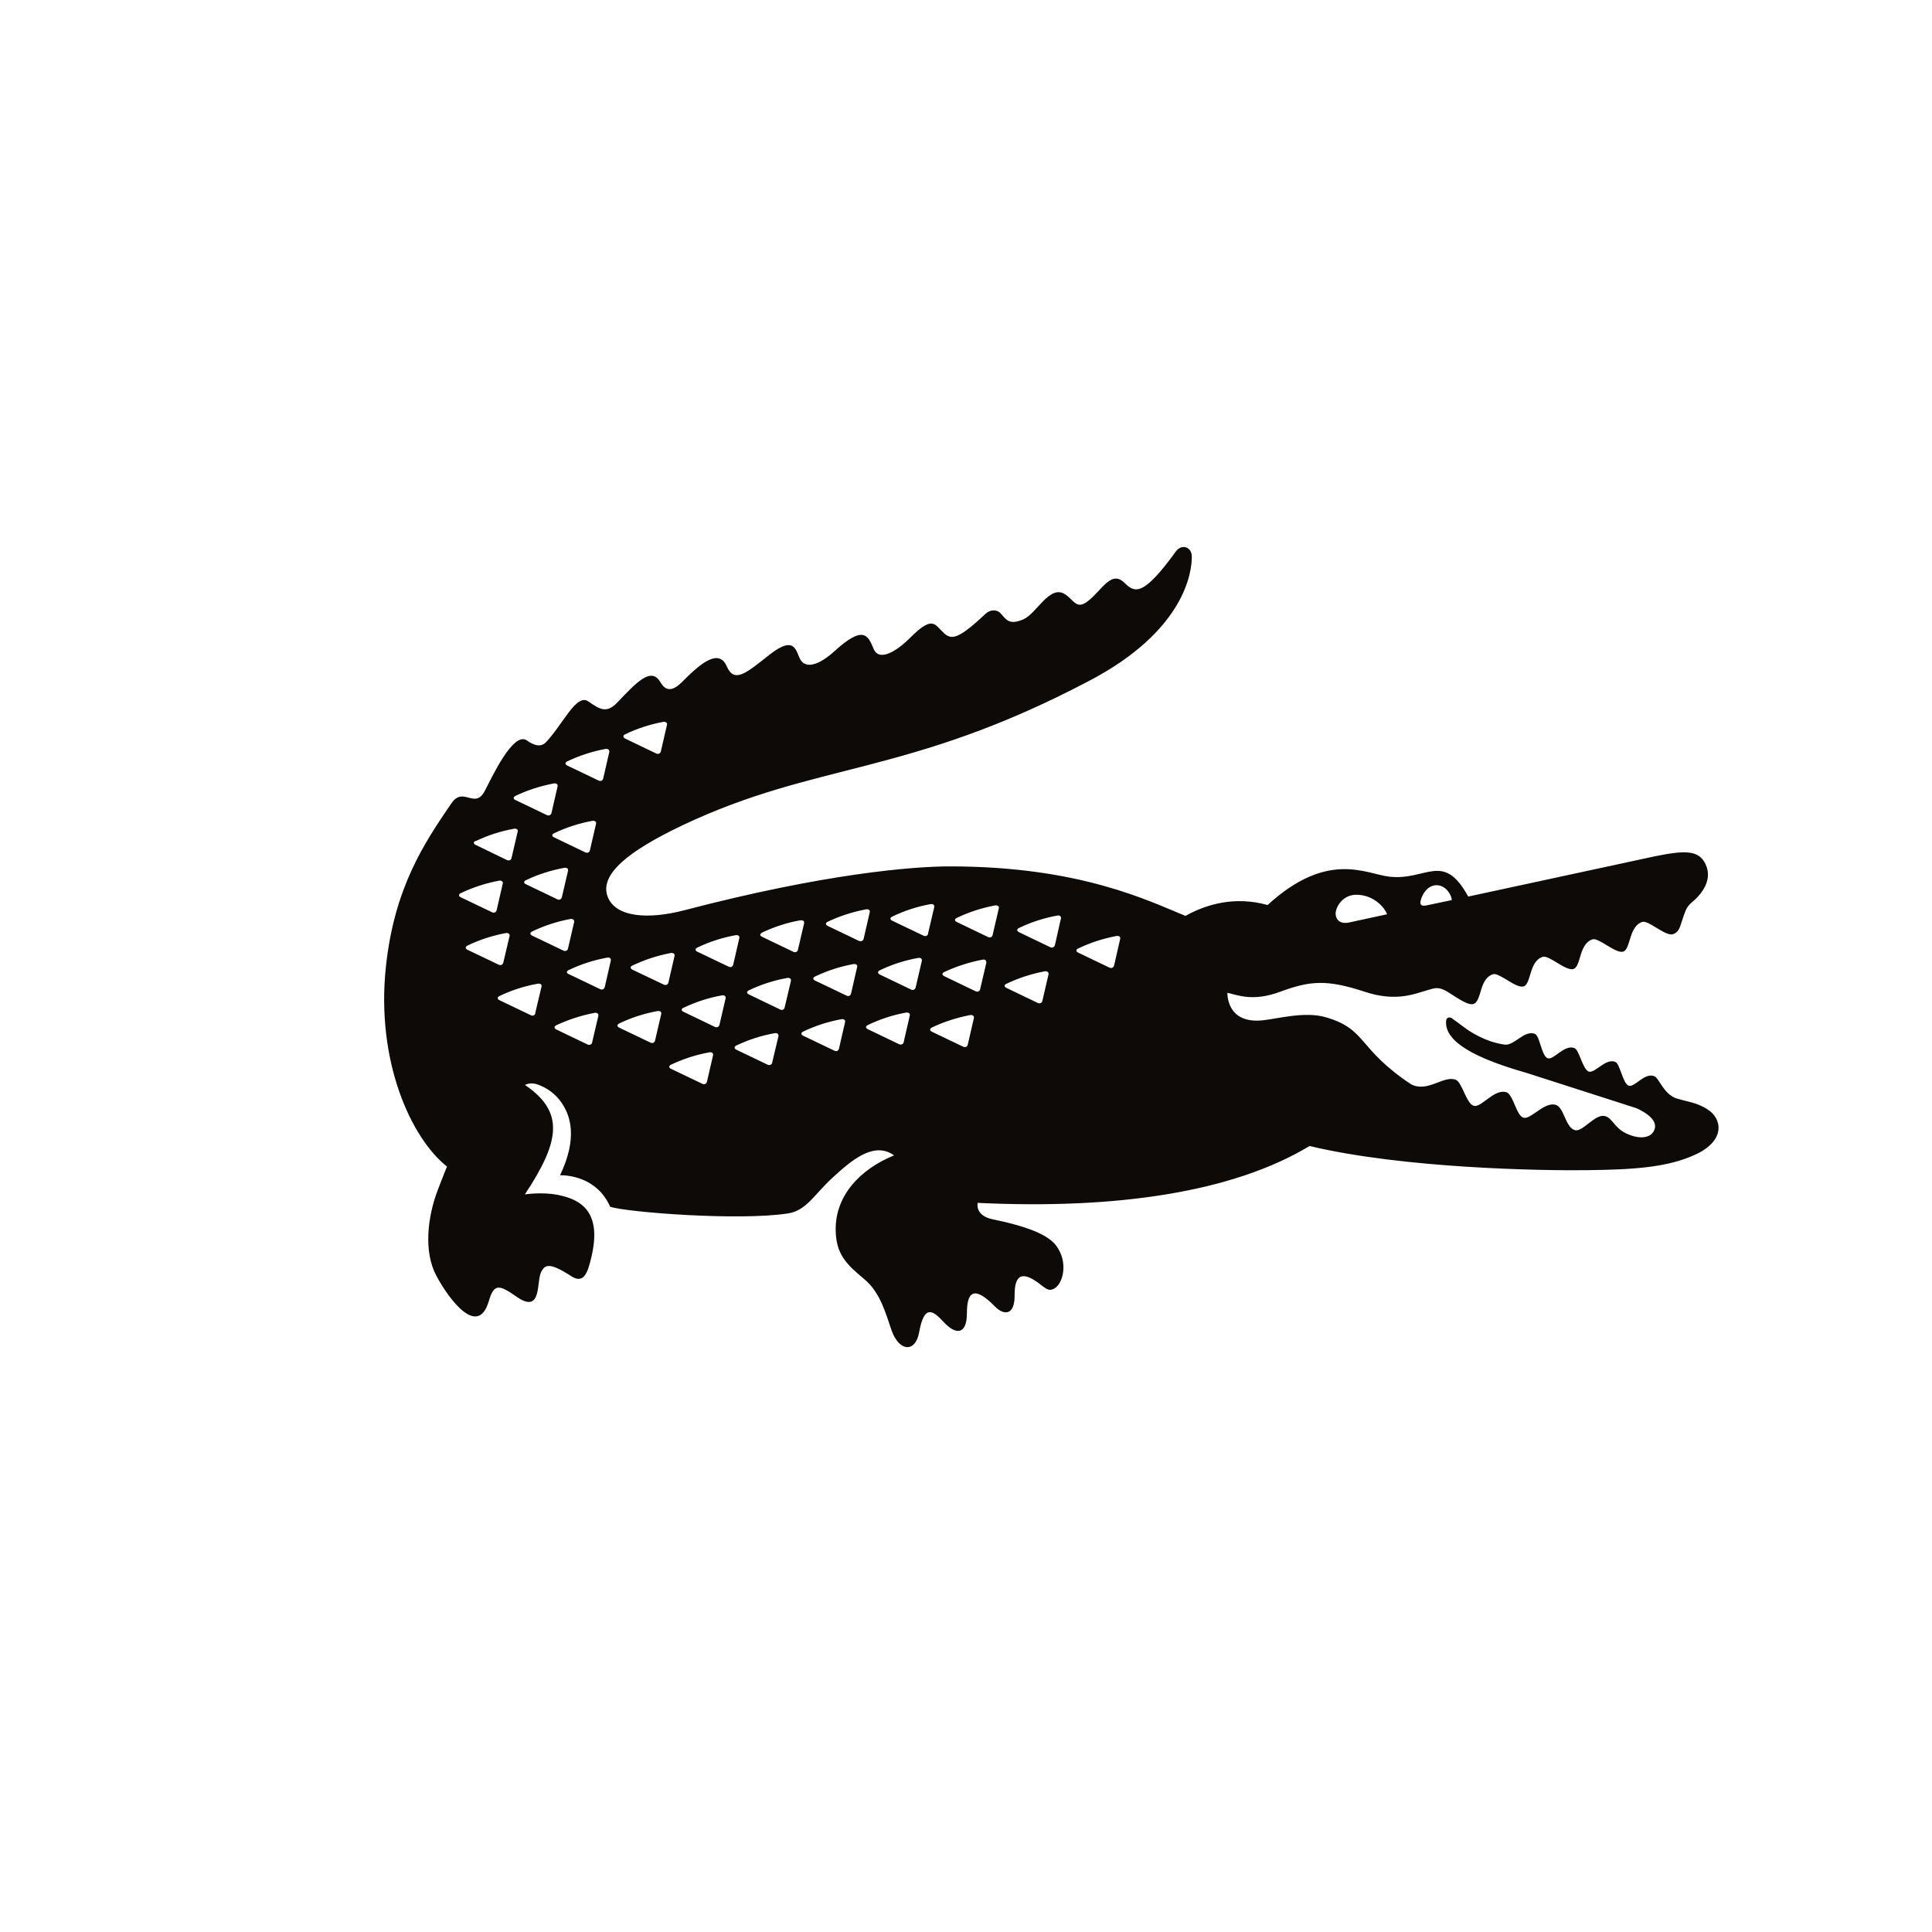 <svg xmlns="http://www.w3.org/2000/svg" xmlns:xlink="http://www.w3.org/1999/xlink" width="100" zoomAndPan="magnify" viewBox="0 0 75 75" height="100" preserveAspectRatio="xMidYMid meet" version="1.0"><defs><clipPath id="dfeb436b52"><path d="M 14 21.234 L 67 21.234 L 67 53 L 14 53 Z M 14 21.234 " clip-rule="nonzero"/></clipPath></defs><g clip-path="url(#dfeb436b52)"><path fill="#0e0a08" d="M 43.484 36.453 L 43.25 37.477 C 43.23 37.562 43.148 37.602 43.066 37.562 L 41.855 36.98 C 41.762 36.938 41.762 36.863 41.855 36.82 C 42.324 36.594 42.824 36.434 43.336 36.336 C 43.441 36.316 43.508 36.371 43.484 36.453 Z M 41.184 35.66 L 40.953 36.684 C 40.93 36.77 40.852 36.809 40.77 36.77 L 39.559 36.188 C 39.465 36.141 39.465 36.066 39.559 36.023 C 40.027 35.797 40.527 35.637 41.039 35.543 C 41.141 35.523 41.207 35.578 41.184 35.66 M 40.465 38.852 C 40.449 38.938 40.367 38.973 40.285 38.934 L 39.074 38.352 C 38.98 38.309 38.969 38.234 39.07 38.191 C 39.539 37.965 40.039 37.805 40.551 37.707 C 40.656 37.691 40.723 37.746 40.703 37.828 Z M 38.773 35.266 L 38.535 36.289 C 38.52 36.375 38.441 36.414 38.355 36.375 L 37.145 35.793 C 37.051 35.75 37.047 35.676 37.141 35.633 C 37.613 35.406 38.113 35.246 38.629 35.148 C 38.727 35.133 38.797 35.188 38.773 35.27 M 38.289 37.375 L 38.051 38.395 C 38.035 38.48 37.953 38.52 37.871 38.48 L 36.66 37.898 C 36.566 37.855 36.555 37.777 36.656 37.734 C 37.129 37.512 37.629 37.352 38.141 37.254 C 38.242 37.234 38.305 37.289 38.285 37.375 M 37.805 39.527 L 37.57 40.547 C 37.551 40.633 37.473 40.672 37.391 40.633 L 36.176 40.051 C 36.086 40.008 36.082 39.934 36.176 39.887 C 36.645 39.664 37.145 39.504 37.656 39.406 C 37.758 39.387 37.828 39.445 37.805 39.527 Z M 36.031 36.238 C 36.016 36.324 35.934 36.363 35.852 36.324 L 34.637 35.742 C 34.543 35.699 34.543 35.625 34.637 35.582 C 35.105 35.355 35.605 35.191 36.121 35.098 C 36.223 35.082 36.285 35.133 36.266 35.219 L 36.027 36.238 M 35.785 37.305 L 35.547 38.328 C 35.527 38.414 35.449 38.453 35.367 38.414 L 34.156 37.832 C 34.062 37.785 34.062 37.711 34.152 37.668 C 34.621 37.441 35.121 37.281 35.637 37.188 C 35.738 37.168 35.805 37.223 35.785 37.305 Z M 35.316 39.43 L 35.082 40.453 C 35.066 40.535 34.984 40.574 34.902 40.535 L 33.688 39.953 C 33.598 39.91 33.594 39.836 33.688 39.793 C 34.156 39.566 34.656 39.402 35.172 39.309 C 35.273 39.293 35.34 39.348 35.316 39.43 Z M 33.348 36.527 L 32.133 35.945 C 32.043 35.902 32.039 35.824 32.133 35.781 C 32.602 35.559 33.102 35.398 33.617 35.301 C 33.719 35.281 33.785 35.336 33.762 35.418 L 33.527 36.441 C 33.508 36.523 33.426 36.562 33.348 36.523 M 33.273 37.543 L 33.039 38.566 C 33.02 38.652 32.941 38.691 32.859 38.648 L 31.648 38.07 C 31.543 38.023 31.551 37.949 31.645 37.906 C 32.117 37.68 32.613 37.52 33.129 37.426 C 33.23 37.41 33.297 37.461 33.277 37.543 M 32.805 39.68 L 32.57 40.703 C 32.551 40.793 32.473 40.828 32.395 40.789 L 31.18 40.207 C 31.086 40.164 31.086 40.09 31.176 40.047 C 31.648 39.82 32.145 39.66 32.66 39.566 C 32.762 39.547 32.828 39.605 32.805 39.684 M 30.797 36.949 L 29.586 36.367 C 29.492 36.324 29.488 36.262 29.582 36.203 C 30.055 35.98 30.551 35.816 31.066 35.727 C 31.172 35.707 31.234 35.762 31.215 35.844 L 30.977 36.863 C 30.961 36.953 30.879 36.988 30.797 36.949 M 30.461 39.105 C 30.445 39.188 30.367 39.23 30.285 39.188 L 29.074 38.605 C 28.98 38.562 28.977 38.492 29.07 38.445 C 29.539 38.219 30.039 38.059 30.555 37.965 C 30.656 37.945 30.723 38 30.703 38.082 L 30.461 39.105 M 29.98 41.246 C 29.961 41.332 29.883 41.367 29.801 41.332 L 28.586 40.75 C 28.492 40.707 28.492 40.633 28.586 40.586 C 29.055 40.363 29.555 40.199 30.07 40.109 C 30.168 40.09 30.238 40.145 30.219 40.227 L 29.977 41.246 M 28.465 37.441 C 28.445 37.527 28.367 37.566 28.289 37.527 L 27.07 36.945 C 26.98 36.906 26.977 36.828 27.07 36.785 C 27.539 36.559 28.035 36.398 28.555 36.305 C 28.656 36.285 28.723 36.34 28.699 36.422 L 28.465 37.441 M 28.168 38.758 L 27.93 39.781 C 27.91 39.863 27.832 39.902 27.75 39.863 L 26.539 39.281 C 26.445 39.238 26.434 39.164 26.535 39.121 C 27.008 38.895 27.504 38.734 28.02 38.641 C 28.121 38.621 28.188 38.676 28.168 38.758 Z M 27.68 40.969 L 27.445 41.988 C 27.426 42.074 27.348 42.113 27.266 42.074 L 26.051 41.492 C 25.957 41.453 25.957 41.379 26.047 41.332 C 26.52 41.109 27.016 40.945 27.535 40.852 C 27.633 40.832 27.703 40.887 27.68 40.973 M 25.77 38.223 L 24.555 37.645 C 24.465 37.602 24.449 37.523 24.555 37.48 C 25.023 37.258 25.523 37.094 26.035 36.996 C 26.141 36.98 26.207 37.031 26.184 37.117 L 25.949 38.137 C 25.93 38.223 25.852 38.262 25.77 38.223 M 25.668 39.367 L 25.43 40.391 C 25.414 40.473 25.332 40.516 25.25 40.473 L 24.039 39.895 C 23.949 39.852 23.945 39.777 24.039 39.73 C 24.508 39.504 25.008 39.344 25.52 39.25 C 25.625 39.23 25.691 39.285 25.668 39.367 M 23.477 38.312 C 23.457 38.398 23.379 38.438 23.297 38.398 L 22.082 37.816 C 21.98 37.777 21.98 37.699 22.082 37.656 C 22.551 37.43 23.051 37.27 23.566 37.176 C 23.668 37.156 23.734 37.211 23.711 37.293 L 23.477 38.316 M 22.992 40.461 C 22.973 40.547 22.891 40.586 22.809 40.547 L 21.598 39.965 C 21.504 39.918 21.504 39.848 21.594 39.801 C 22.066 39.578 22.566 39.418 23.078 39.32 C 23.18 39.301 23.246 39.355 23.227 39.438 L 22.988 40.461 M 20.656 36.32 C 20.566 36.277 20.566 36.203 20.656 36.16 C 21.125 35.934 21.625 35.77 22.141 35.676 C 22.238 35.66 22.305 35.711 22.289 35.793 L 22.051 36.816 C 22.035 36.902 21.953 36.941 21.871 36.902 Z M 20.785 39.328 C 20.766 39.41 20.688 39.453 20.605 39.41 L 19.391 38.828 C 19.301 38.789 19.297 38.711 19.387 38.668 C 19.855 38.441 20.355 38.281 20.871 38.188 C 20.977 38.168 21.039 38.223 21.023 38.293 L 20.781 39.316 M 18.148 36.871 C 18.059 36.824 18.055 36.754 18.148 36.707 C 18.613 36.48 19.117 36.32 19.629 36.223 C 19.734 36.207 19.801 36.258 19.781 36.34 L 19.539 37.363 C 19.523 37.449 19.441 37.488 19.359 37.449 L 18.148 36.871 M 17.887 34.672 C 18.359 34.445 18.859 34.285 19.371 34.188 C 19.473 34.168 19.539 34.227 19.516 34.305 L 19.281 35.328 C 19.262 35.414 19.184 35.453 19.102 35.414 L 17.887 34.832 C 17.797 34.789 17.793 34.719 17.883 34.672 M 18.465 32.652 C 18.938 32.426 19.434 32.266 19.949 32.172 C 20.051 32.152 20.117 32.207 20.098 32.277 L 19.859 33.301 C 19.844 33.387 19.762 33.426 19.68 33.387 L 18.469 32.801 C 18.375 32.762 18.363 32.684 18.465 32.641 M 20.012 30.895 C 20.48 30.672 20.977 30.512 21.496 30.414 C 21.598 30.398 21.664 30.449 21.645 30.531 L 21.41 31.555 C 21.391 31.641 21.309 31.68 21.227 31.641 L 20.016 31.059 C 19.91 31.016 19.922 30.941 20.012 30.895 Z M 22.051 33.805 L 21.812 34.828 C 21.793 34.91 21.715 34.953 21.633 34.91 L 20.422 34.328 C 20.328 34.289 20.316 34.215 20.418 34.168 C 20.891 33.941 21.391 33.785 21.906 33.688 C 22.004 33.672 22.07 33.723 22.051 33.805 Z M 22.988 31.867 C 23.094 31.848 23.16 31.902 23.137 31.984 L 22.902 33.004 C 22.883 33.09 22.809 33.129 22.723 33.09 L 21.512 32.508 C 21.418 32.469 21.414 32.391 21.508 32.348 C 21.977 32.121 22.477 31.961 22.988 31.867 M 22.023 29.555 C 22.492 29.332 22.992 29.168 23.504 29.074 C 23.605 29.059 23.672 29.113 23.652 29.195 L 23.418 30.215 C 23.398 30.305 23.32 30.34 23.238 30.301 L 22.023 29.719 C 21.93 29.676 21.926 29.598 22.023 29.555 M 24.262 28.508 C 24.73 28.281 25.227 28.121 25.746 28.023 C 25.848 28.008 25.914 28.062 25.891 28.141 L 25.656 29.164 C 25.637 29.25 25.555 29.289 25.473 29.25 L 24.262 28.668 C 24.184 28.625 24.176 28.551 24.262 28.508 Z M 52.66 34.734 C 53.348 34.738 53.77 35.258 53.844 35.492 L 52.367 35.812 C 52.074 35.875 51.883 35.75 51.852 35.52 C 51.816 35.266 52.09 34.73 52.66 34.734 M 55.203 34.812 C 55.309 34.547 55.527 34.363 55.758 34.363 C 56.168 34.363 56.363 34.805 56.359 34.941 L 55.375 35.148 C 55.098 35.203 55.102 35.055 55.203 34.801 M 66.285 43.062 C 65.863 42.797 65.492 42.766 65.105 42.648 C 64.582 42.492 64.414 41.855 64.219 41.777 C 63.828 41.629 63.465 42.223 63.227 42.145 C 62.992 42.066 62.895 41.289 62.699 41.219 C 62.32 41.078 61.914 41.676 61.676 41.598 C 61.438 41.52 61.309 40.754 61.117 40.684 C 60.723 40.539 60.316 41.16 60.082 41.082 C 59.844 41.004 59.777 40.207 59.582 40.133 C 59.16 39.98 58.777 40.609 58.406 40.551 C 58.168 40.516 57.652 40.426 56.973 39.977 L 56.344 39.516 C 56.273 39.488 56.098 39.445 56.141 39.793 C 56.242 40.605 57.656 41.191 59.281 41.656 L 63.527 43.02 C 64.133 43.297 64.391 43.629 64.176 43.949 C 64.004 44.199 63.59 44.215 63.137 44.004 C 62.648 43.773 62.602 43.395 62.293 43.324 C 61.922 43.238 61.445 43.941 61.148 43.875 C 60.766 43.785 60.723 42.977 60.387 42.887 C 59.941 42.77 59.445 43.453 59.152 43.391 C 58.859 43.328 58.746 42.465 58.465 42.395 C 57.996 42.273 57.516 42.992 57.223 42.93 C 56.926 42.867 56.762 42.016 56.516 41.918 C 56.047 41.73 55.422 42.43 54.773 42.09 C 52.676 40.688 53.078 39.965 51.477 39.492 C 50.648 39.25 49.617 39.547 49.012 39.609 C 47.59 39.754 47.648 38.539 47.648 38.539 C 48.059 38.633 48.637 38.891 49.695 38.5 C 50.844 38.078 51.484 38.008 52.98 38.5 C 54.242 38.922 54.992 38.547 55.43 38.434 C 55.648 38.379 55.816 38.262 56.223 38.52 C 56.629 38.777 57.023 39.059 57.223 38.965 C 57.531 38.812 57.422 37.992 57.957 37.82 C 58.199 37.738 58.863 38.398 59.156 38.289 C 59.445 38.18 59.355 37.316 59.887 37.145 C 60.133 37.062 60.797 37.723 61.09 37.613 C 61.379 37.504 61.289 36.641 61.82 36.465 C 62.066 36.387 62.734 37.047 63.02 36.938 C 63.309 36.828 63.223 35.965 63.754 35.789 C 63.996 35.711 64.664 36.371 64.953 36.262 C 65.242 36.152 65.203 35.93 65.438 35.344 C 65.484 35.23 65.57 35.113 65.688 35.02 C 66.012 34.754 66.504 34.191 66.215 33.559 C 65.953 32.988 65.41 33.004 64.219 33.246 L 56.996 34.805 C 56.027 33.027 55.367 34.203 53.926 34.031 C 53.016 33.922 51.539 33 49.207 35.133 C 47.953 34.781 46.844 35.094 46.02 35.555 C 44.617 34.988 41.949 33.633 36.875 33.633 C 35.438 33.633 32.016 33.91 26.566 35.336 C 25.172 35.699 23.895 35.621 23.586 34.801 C 23.273 33.941 24.383 33.043 26.492 32.039 C 31.719 29.559 35.211 30.145 42.238 26.453 C 46.023 24.488 46.27 22.172 46.266 21.609 C 46.266 21.227 45.871 21.098 45.645 21.41 C 44.375 23.164 44.051 23.02 43.656 22.629 C 43.129 22.105 42.773 22.934 42.207 23.355 C 41.777 23.672 41.691 23.289 41.34 23.066 C 40.746 22.688 40.246 23.812 39.734 24.039 C 39.145 24.301 39.035 24.008 38.836 23.801 C 38.691 23.652 38.438 23.656 38.254 23.832 C 37.055 24.961 36.879 24.832 36.52 24.453 C 36.254 24.172 36.109 23.98 35.332 24.758 C 34.887 25.207 34.137 25.742 33.91 25.18 C 33.684 24.617 33.484 24.289 32.387 25.285 C 31.734 25.871 31.293 25.922 31.094 25.641 C 30.895 25.363 30.926 24.598 29.895 25.398 C 28.973 26.121 28.508 26.555 28.207 25.855 C 27.91 25.184 27.23 25.75 26.715 26.238 C 26.445 26.492 25.996 27.102 25.637 26.484 C 25.273 25.859 24.699 26.504 23.957 27.277 C 23.543 27.715 23.262 27.523 22.848 27.234 C 22.375 26.895 21.871 28.102 21.184 28.824 C 21.055 28.941 20.863 29.031 20.449 28.742 C 19.914 28.375 19.062 30.246 18.82 30.703 C 18.426 31.441 17.988 30.508 17.527 31.18 C 16.457 32.742 15.305 34.469 14.98 37.535 C 14.59 41.203 15.961 44.188 17.352 45.285 C 17.352 45.285 17.184 45.695 16.988 46.211 C 16.598 47.242 16.438 48.586 16.938 49.523 C 17.422 50.434 18.551 51.945 18.973 50.516 C 19.176 49.824 19.367 49.859 20.043 50.332 C 21.059 51.043 20.809 49.75 21.012 49.367 C 21.156 49.094 21.332 48.992 22.172 49.539 C 22.652 49.852 22.809 49.43 22.949 48.836 C 23.395 47.008 22.523 46.562 21.664 46.387 C 21.035 46.262 20.375 46.367 20.375 46.367 C 21.746 44.297 21.918 43.164 20.379 42.117 C 20.605 42.012 20.797 42.062 20.992 42.148 C 21.371 42.305 21.688 42.594 21.887 42.945 C 22.102 43.316 22.449 44.148 21.742 45.621 C 22.039 45.621 23.176 45.691 23.688 46.848 C 24.359 47.062 28.711 47.402 30.609 47.102 C 31.301 46.988 31.613 46.371 32.301 45.734 C 33.055 45.039 33.93 44.289 34.707 44.852 C 33.379 45.391 32.441 46.414 32.441 47.711 C 32.441 48.688 32.859 49.078 33.551 49.656 C 34.188 50.184 34.387 51.012 34.617 51.66 C 34.914 52.484 35.539 52.508 35.68 51.727 C 35.871 50.648 36.199 50.848 36.621 51.309 C 37.137 51.867 37.535 51.781 37.535 50.977 C 37.535 50.215 37.766 49.84 38.625 50.719 C 38.977 51.078 39.395 51.062 39.387 50.285 C 39.379 49.336 39.809 49.426 40.348 49.832 C 40.535 49.977 40.664 50.078 40.766 50.07 C 41.188 50.051 41.465 49.234 41.141 48.59 C 40.98 48.277 40.742 47.785 38.547 47.336 C 37.828 47.191 37.953 46.695 37.953 46.695 C 43.312 46.953 47.852 46.289 50.836 44.488 C 54.508 45.363 59.875 45.449 61.637 45.426 C 63.398 45.402 64.742 45.328 65.848 44.805 C 67.012 44.25 66.832 43.41 66.297 43.074 " fill-opacity="1" fill-rule="nonzero"/></g></svg>